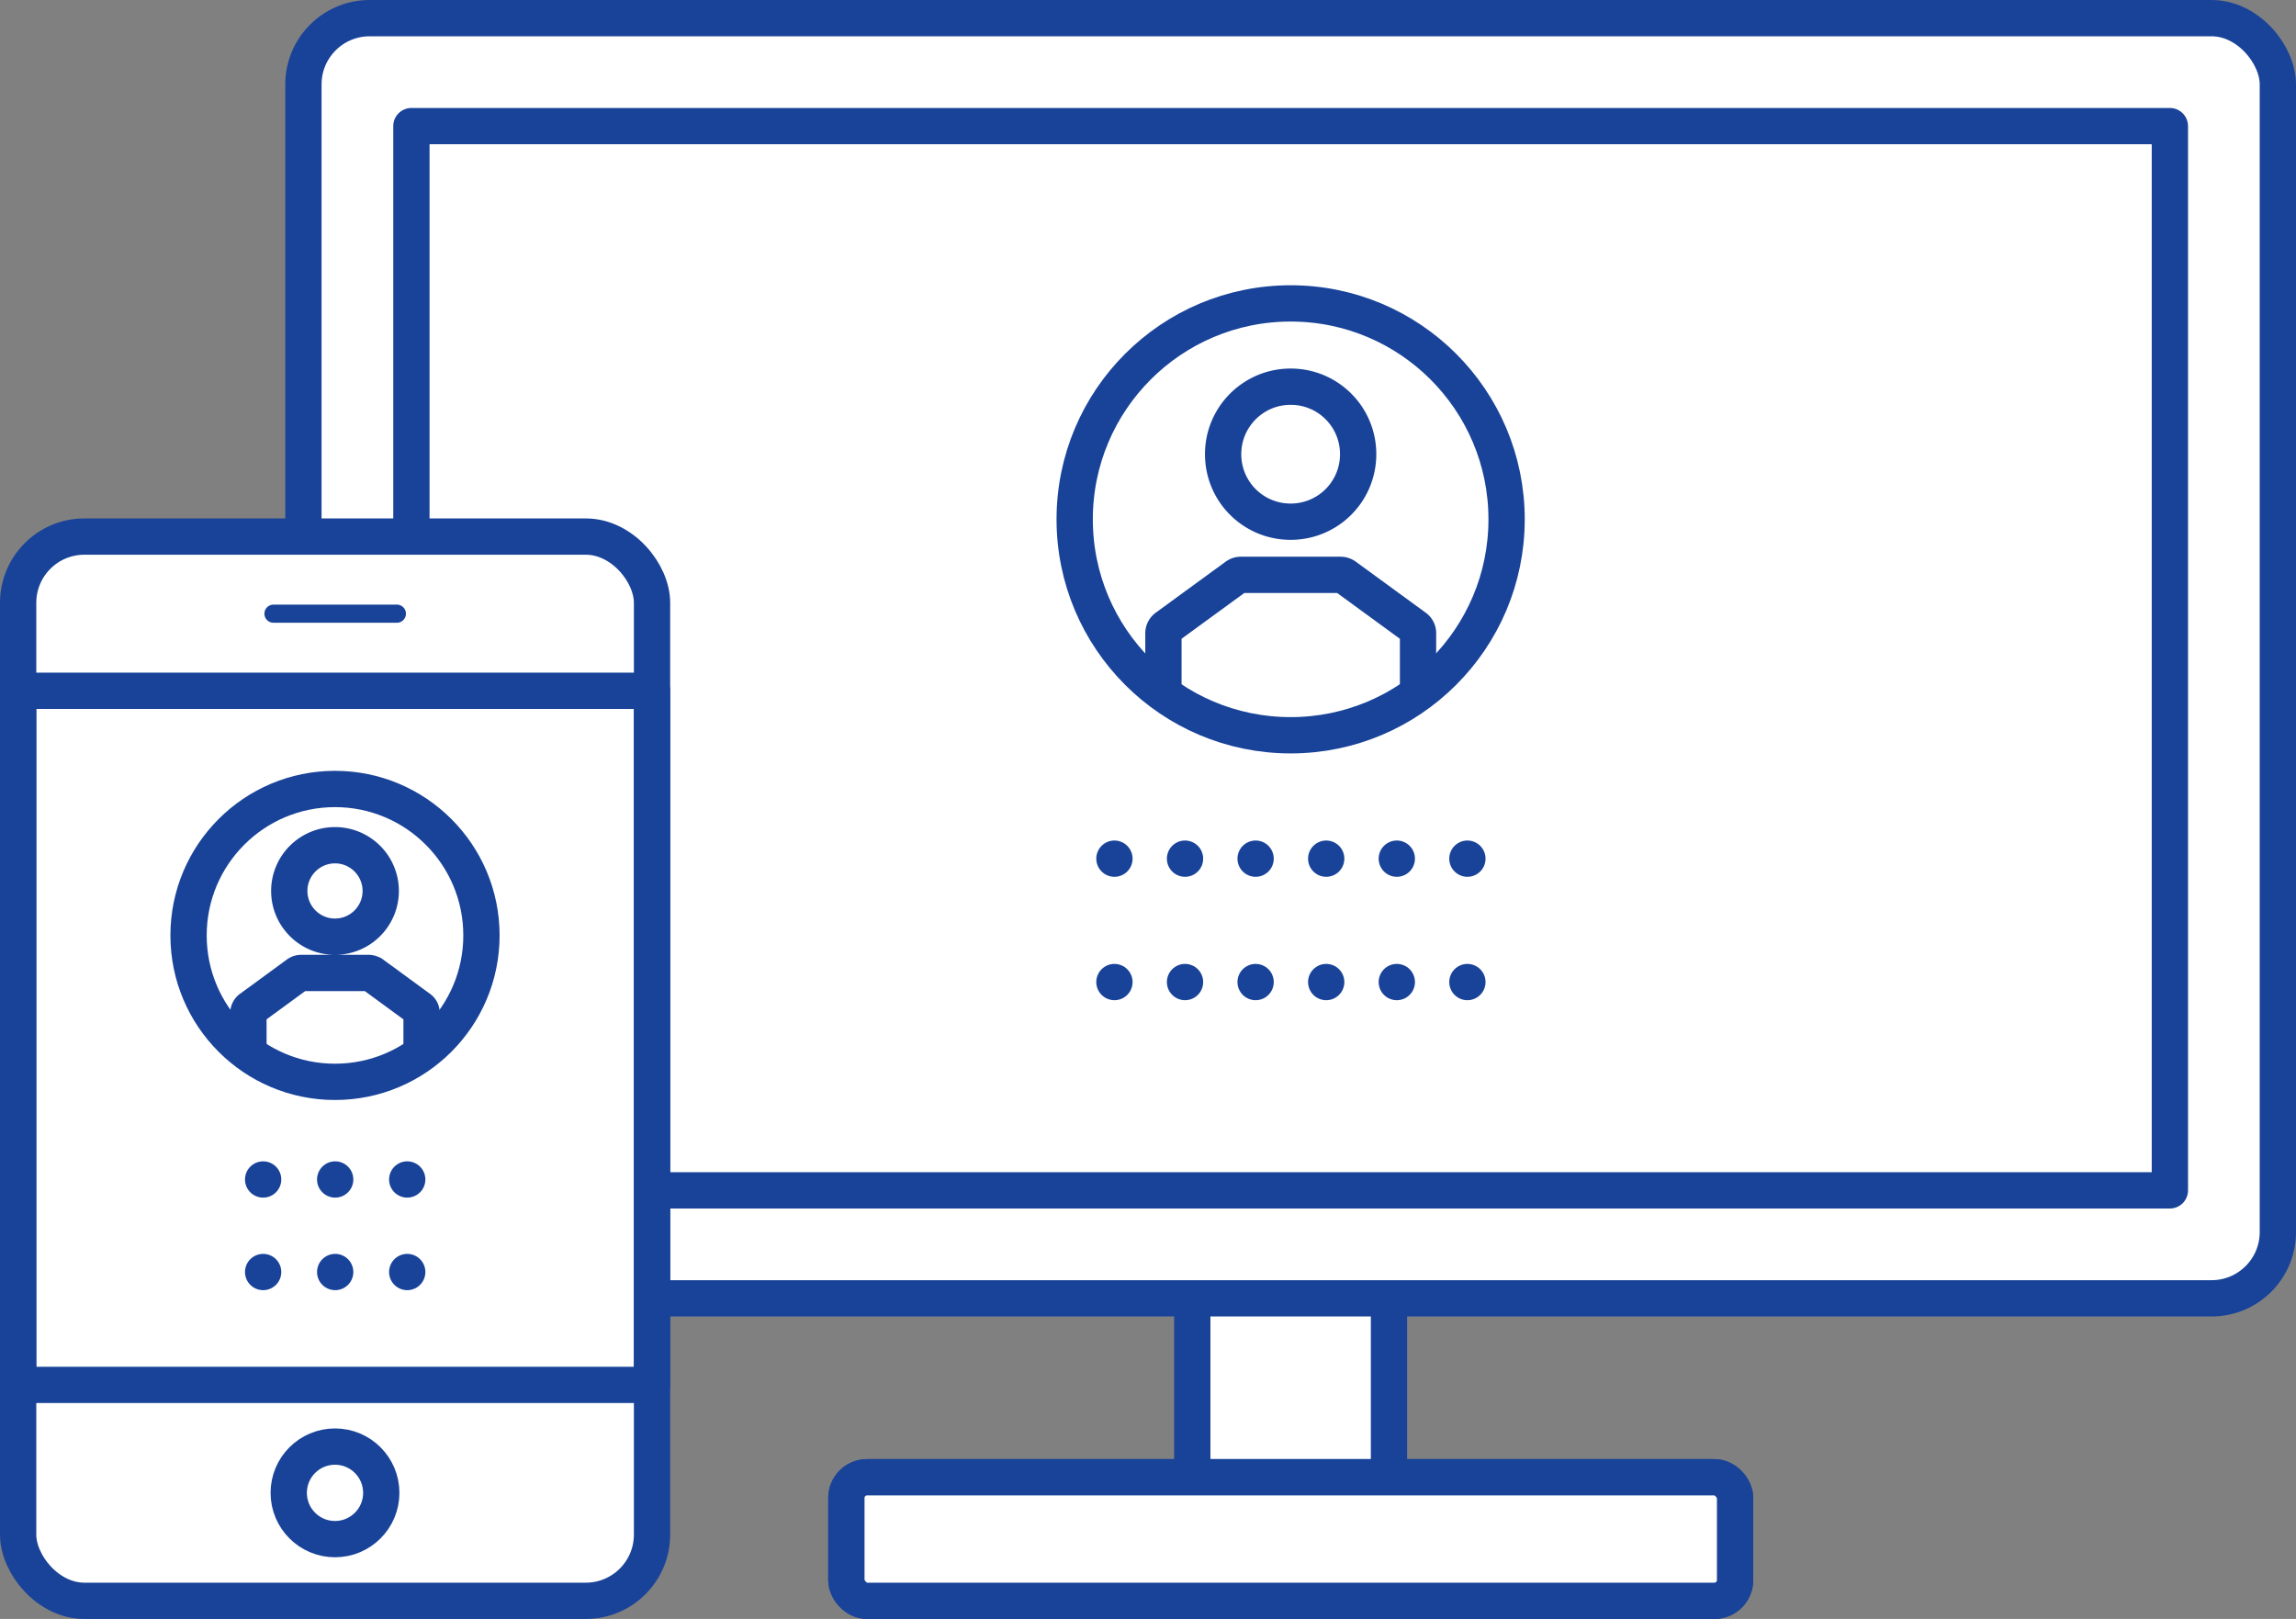 <svg id="_レイヤー_2" xmlns="http://www.w3.org/2000/svg" viewBox="0 0 126.52 89.22"><rect x="0" y="0" width="126.52" height="89.22" fill="#808080" stroke="none"/><defs><style>.cls-4,.cls-5,.cls-7{stroke:#194399}.cls-4,.cls-7{fill:none}.cls-5,.cls-7{stroke-linejoin:round}.cls-4,.cls-5,.cls-7{stroke-width:2px}.cls-4{stroke-miterlimit:10}.cls-5{fill:#fff}</style></defs><g id="design"><path class="cls-5" d="M65.7 70.95v15.41h10.84V70.95"/><rect class="cls-5" x="46.63" y="81.41" width="48.97" height="6.81" rx="1.14" ry="1.14" transform="rotate(180 71.12 84.815)"/><rect class="cls-5" x="46.63" y="81.41" width="48.97" height="6.81" rx="1.14" ry="1.14" transform="rotate(180 71.12 84.815)"/><rect class="cls-5" x="16.72" y="1" width="108.8" height="70.55" rx="3.65" ry="3.65"/><path class="cls-5" d="M119.57 65.6h-96.9V6.95h96.9V65.6z"/><rect class="cls-5" x="1" y="29.57" width="34.93" height="58.65" rx="3.65" ry="3.65"/><path class="cls-7" d="M1 38.07h34.93v38.25H1z"/><path stroke-linejoin="round" stroke-linecap="round" fill="none" stroke="#194399" d="M15.07 33.82h6.8"/><circle class="cls-7" cx="18.46" cy="82.27" r="2.55"/><circle class="cls-5" cx="18.46" cy="51.55" r="8.07"/><path class="cls-4" d="M18.46 46.58c-1.39 0-2.52 1.13-2.52 2.52s1.13 2.52 2.52 2.52 2.52-1.13 2.52-2.52-1.13-2.52-2.52-2.52zm4.77 11.81v-2.58a.28.28 0 00-.12-.23l-2.61-1.91s-.11-.05-.17-.05h-3.74c-.06 0-.12.02-.17.05l-2.61 1.91c-.07.05-.12.14-.12.23v2.58"/><circle class="cls-5" cx="71.12" cy="28.62" r="11.9"/><path class="cls-4" d="M71.12 21.31c-2.05 0-3.72 1.66-3.72 3.72s1.66 3.72 3.72 3.72 3.72-1.66 3.72-3.72-1.66-3.72-3.72-3.72zm7.02 17.4V34.9a.39.39 0 00-.17-.33l-3.85-2.81a.431.431 0 00-.24-.08h-5.51c-.09 0-.17.03-.24.08l-3.85 2.81c-.11.08-.17.2-.17.33v3.81"/><path d="M61.41 47.32h21.37m-21.37 6.8h21.37" stroke-dasharray="0 0 0 3.89" stroke-miterlimit="10" stroke-width="2" stroke-linecap="round" fill="none" stroke="#194399"/><path d="M14.5 65h9.91m-9.91 5.1h9.91" stroke-miterlimit="10" stroke-width="2" stroke-dasharray="0 0 0 3.97" stroke-linecap="round" fill="none" stroke="#194399"/></g></svg>